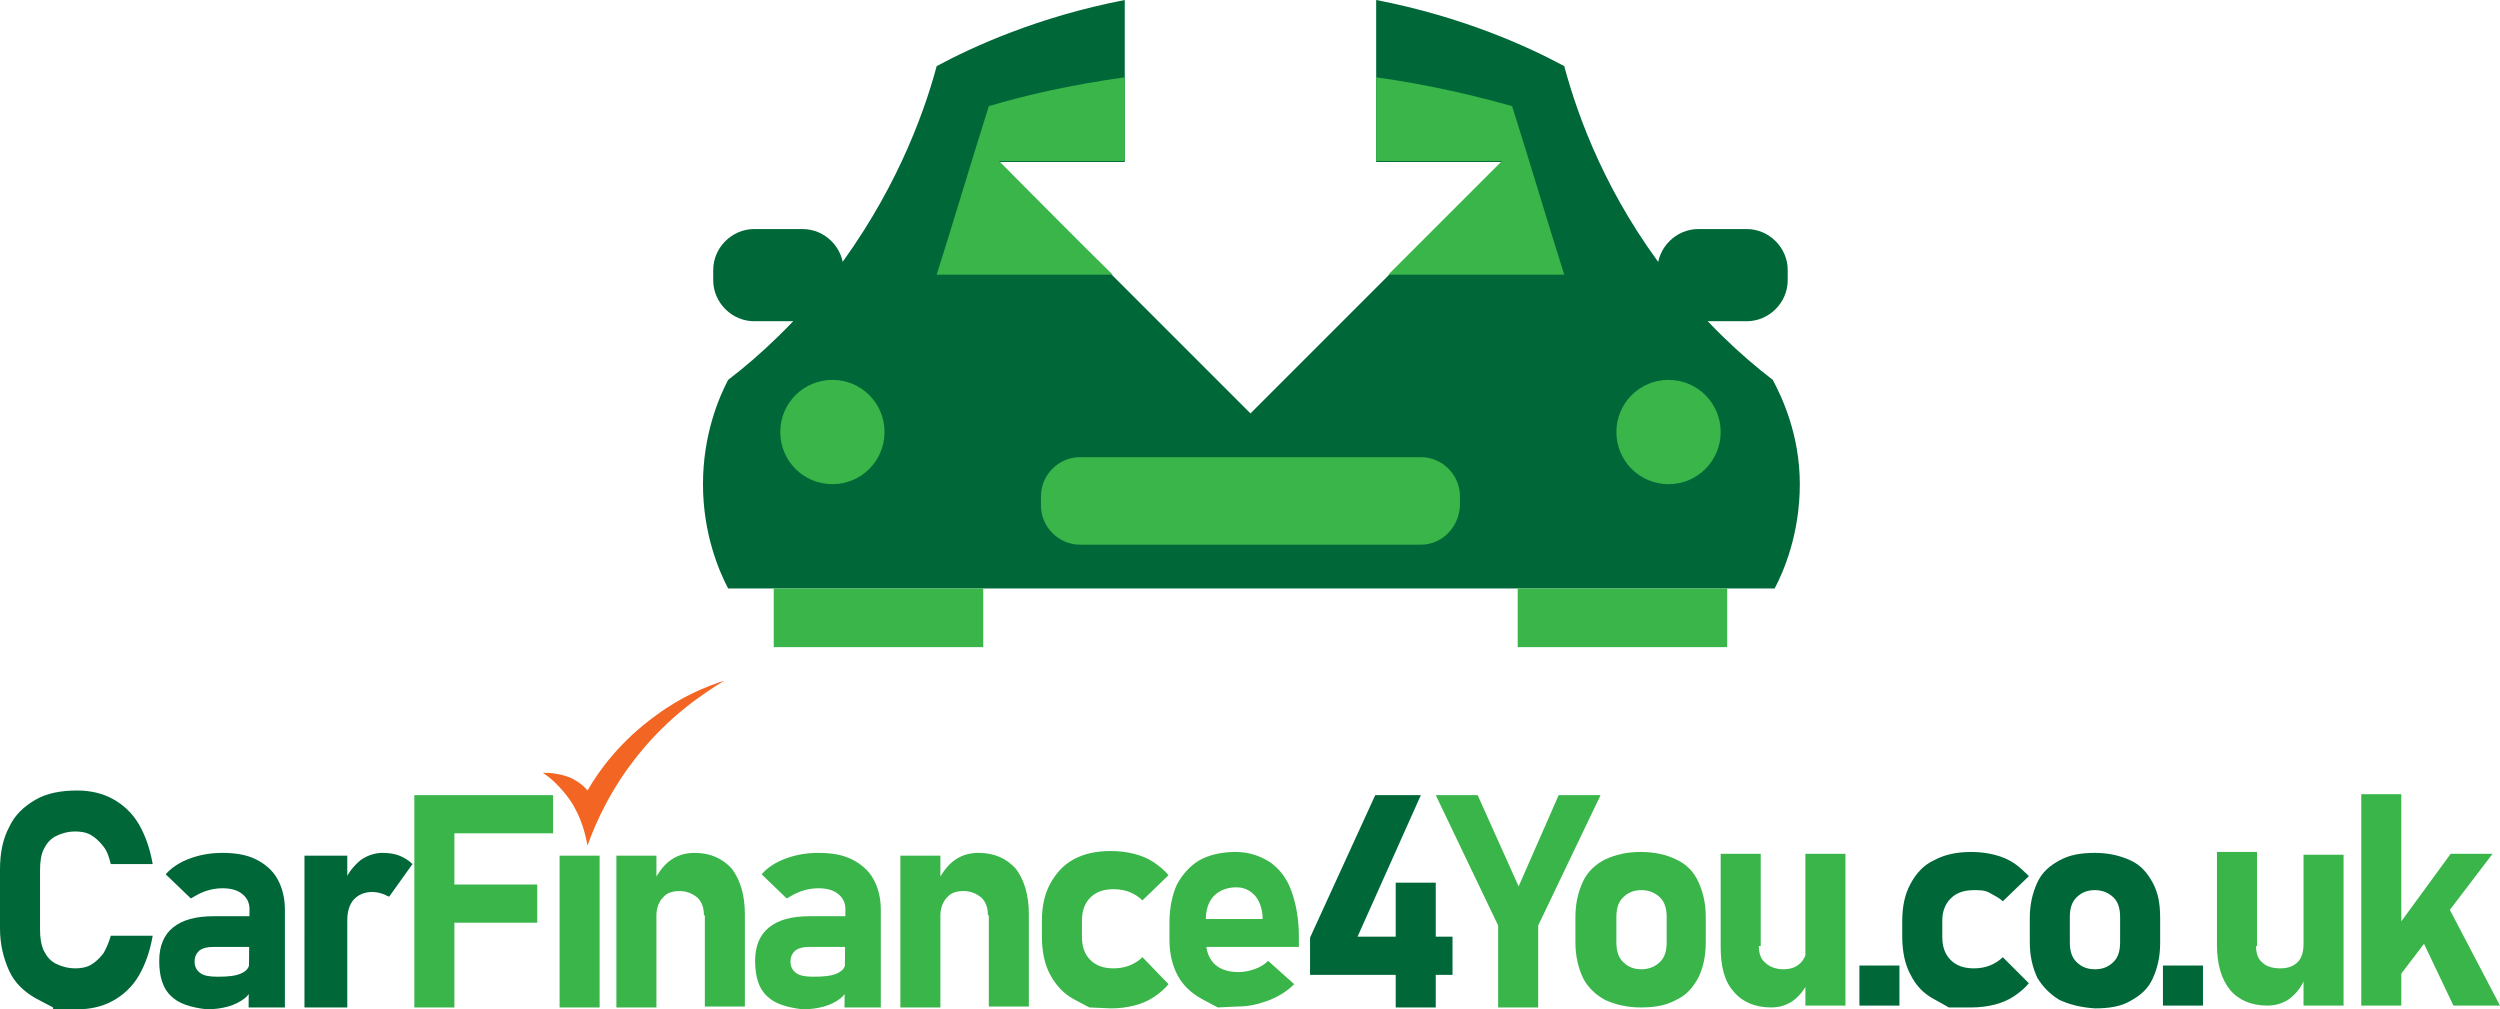 <svg id="Layer_1" xmlns="http://www.w3.org/2000/svg" viewBox="0 0 268.5 108.4"><style>.st0{fill:#006838}.st1{fill:#39b54a}.st2{fill:#f26522}</style><path class="st0" d="M199.7 103.7h4.3v4.3h-4.3v-4.3zm9.6 4.5s-.5-.3-1.6-.9c-1.1-.6-1.9-1.4-2.5-2.6-.6-1.1-.9-2.5-.9-4.1v-1.7c0-1.6.3-2.9.9-4s1.4-2 2.5-2.5c1.1-.6 2.4-.9 4-.9.9 0 1.7.1 2.5.3s1.5.5 2.1.9 1.1.9 1.6 1.4l-2.8 2.7c-.4-.4-.9-.6-1.4-.9s-1.1-.3-1.7-.3c-1.1 0-1.9.3-2.5.9s-.9 1.4-.9 2.4v1.7c0 1.1.3 1.9.9 2.5s1.4.9 2.5.9c.6 0 1.2-.1 1.7-.3s1-.5 1.4-.9l2.8 2.8c-.4.5-1 1-1.6 1.4s-1.3.7-2.1.9-1.6.3-2.5.3h-2.4zm11.9-.8c-1-.6-1.8-1.4-2.4-2.4-.5-1.1-.8-2.3-.8-3.8v-2.6c0-1.5.3-2.7.8-3.8s1.3-1.8 2.4-2.4 2.3-.8 3.8-.8 2.7.3 3.8.8 1.8 1.3 2.4 2.4.8 2.3.8 3.8v2.7c0 1.5-.3 2.7-.8 3.8s-1.3 1.8-2.4 2.4c-1 .6-2.3.8-3.8.8-1.5-.1-2.7-.4-3.8-.9zm5.8-4.1c.5-.5.7-1.2.7-2.1v-2.7c0-.9-.2-1.6-.7-2.1s-1.2-.8-2-.8c-.9 0-1.5.3-2 .8s-.7 1.2-.7 2.1v2.7c0 .9.2 1.6.7 2.1s1.1.8 2 .8c.9 0 1.5-.3 2-.8zm5.3.4h4.3v4.3h-4.3v-4.3z"/><path class="st1" d="M242.3 101.6c0 .8.2 1.4.7 1.8.4.4 1.1.6 1.9.6s1.4-.2 1.9-.7c.4-.4.6-1.1.6-1.9l.2 3.5c-.3.9-.8 1.6-1.5 2.2-.7.6-1.6.9-2.6.9-1.7 0-3.1-.6-4-1.7-.9-1.1-1.4-2.7-1.4-4.8v-10h4.3v10.1h-.1zm5.1-9.8h4.3V108h-4.3V91.8zm6.2-6.5h4.3V108h-4.3V85.3zm2 16.8l7.6-10.4h4.5l-11.5 15.1-.6-4.7zm3.9-2.5l3.5-2.1 5.5 10.5h-5l-4-8.4z"/><path class="st0" d="M5.7 108.2l-1.9-1c-1.2-.7-2.2-1.6-2.8-2.9-.6-1.3-1-2.8-1-4.6v-6.3c0-1.8.3-3.3 1-4.6.6-1.3 1.6-2.2 2.8-2.9 1.2-.7 2.7-1 4.5-1 1.4 0 2.7.3 3.8.9 1.1.6 2.1 1.5 2.8 2.7.7 1.2 1.2 2.6 1.5 4.3h-4.5c-.2-.8-.4-1.4-.8-1.9s-.8-.9-1.3-1.2-1.1-.4-1.7-.4c-.8 0-1.5.2-2.1.5s-1 .8-1.3 1.4c-.3.6-.4 1.4-.4 2.3v6.3c0 .9.1 1.6.4 2.3.3.6.7 1.1 1.3 1.4s1.3.5 2.1.5c.6 0 1.2-.1 1.7-.4.5-.3.9-.7 1.3-1.2.3-.5.6-1.2.8-1.9h4.5c-.3 1.7-.8 3.1-1.5 4.3s-1.7 2.1-2.8 2.7c-1.1.6-2.4.9-3.8.9H5.7v-.2zm12.7-1.2c-.9-.8-1.3-2.1-1.3-3.8 0-1.6.5-2.8 1.5-3.6s2.4-1.2 4.4-1.2h3.9l.2 3.3h-4.2c-.6 0-1.1.1-1.5.4-.3.3-.5.6-.5 1.2 0 .5.2.9.6 1.2s1 .4 1.9.4c1.2 0 2-.1 2.6-.4.6-.3.8-.7.8-1.2l.3 2.4c-.1.6-.3 1.1-.8 1.5s-1.1.7-1.8.9c-.7.2-1.5.3-2.3.3-1.7-.2-3-.6-3.8-1.4m8.4-9.3c0-.8-.3-1.3-.8-1.7s-1.2-.6-2.1-.6c-.6 0-1.2.1-1.8.3-.6.2-1.1.5-1.6.8l-2.7-2.6c.6-.7 1.5-1.3 2.6-1.7s2.2-.6 3.5-.6c1.4 0 2.6.2 3.6.7s1.8 1.2 2.3 2.1c.5.9.8 2 .8 3.3v10.5h-3.9l.1-10.5zm5.9-5.8h4.6v16.3h-4.6V91.9zm8.4 4.1c-.3-.1-.7-.2-1.1-.2-.9 0-1.5.3-2 .8-.5.6-.7 1.3-.7 2.3l-.3-4.2c.4-1 1-1.7 1.7-2.3.7-.5 1.5-.8 2.4-.8.7 0 1.3.1 1.8.3s1 .5 1.4.9l-2.5 3.5c-.1 0-.4-.2-.7-.3"/><path class="st1" d="M44.5 85.4h4.3v22.8h-4.3V85.4zm1.5 0h13.4v4.1H46v-4.1zm0 9.6h11.7v4.1H46V95zm14.1-3.1h4.3v16.3h-4.3zm6.1 0h4.3v16.3h-4.3V91.9zm9.4 6.4c0-.8-.2-1.4-.7-1.9-.5-.4-1.1-.7-1.9-.7-.8 0-1.4.2-1.8.7-.4.4-.7 1.1-.7 1.9l-.3-3.6c.5-1 1.1-1.8 1.8-2.3s1.5-.8 2.6-.8c1.7 0 3 .6 4 1.7.9 1.2 1.4 2.8 1.4 4.9v9.9h-4.3v-9.8h-.1zm6.8 8.7c-.9-.8-1.3-2.1-1.3-3.8 0-1.6.5-2.8 1.5-3.6s2.4-1.2 4.4-1.2h4.1l.2 3.3h-4.4c-.6 0-1.1.1-1.5.4-.3.3-.5.6-.5 1.2 0 .5.2.9.6 1.2.4.3 1 .4 1.9.4 1.2 0 2-.1 2.6-.4.6-.3.8-.7.8-1.2l.3 2.4c-.1.6-.3 1.1-.8 1.5s-1.1.7-1.8.9-1.5.3-2.3.3c-1.7-.2-3-.6-3.8-1.4m8.4-9.3c0-.8-.3-1.3-.8-1.7s-1.2-.6-2.1-.6c-.6 0-1.2.1-1.8.3s-1.1.5-1.6.8l-2.7-2.6c.6-.7 1.5-1.3 2.6-1.7s2.2-.6 3.5-.6c1.4 0 2.6.2 3.6.7s1.8 1.2 2.3 2.1c.5.9.8 2 .8 3.3v10.5h-3.9l.1-10.5zm5.9-5.8h4.3v16.3h-4.3V91.9zm9.4 6.4c0-.8-.2-1.4-.7-1.9-.5-.4-1.1-.7-1.9-.7-.8 0-1.4.2-1.8.7-.4.4-.7 1.1-.7 1.9l-.3-3.6c.5-1 1.1-1.8 1.8-2.3s1.5-.8 2.6-.8c1.7 0 3 .6 4 1.7.9 1.2 1.4 2.8 1.4 4.9v9.9h-4.3v-9.8h-.1zm10.9 9.9s-.6-.3-1.7-.9c-1.1-.6-1.9-1.5-2.5-2.6s-.9-2.5-.9-4.1v-1.7c0-1.6.3-2.9.9-4 .6-1.1 1.4-2 2.5-2.6s2.4-.9 4-.9c.9 0 1.7.1 2.5.3s1.5.5 2.1.9 1.2.9 1.6 1.4l-2.8 2.7c-.4-.4-.9-.7-1.4-.9s-1.1-.3-1.7-.3c-1.1 0-1.9.3-2.5.9-.6.6-.9 1.4-.9 2.5v1.7c0 1.1.3 1.9.9 2.5.6.6 1.4.9 2.5.9.6 0 1.2-.1 1.7-.3s1-.5 1.4-.9l2.8 2.9c-.4.5-1 1-1.6 1.4s-1.3.7-2.1.9-1.6.3-2.5.3l-2.3-.1zm13.8 0s-.6-.3-1.7-.9c-1.1-.6-2-1.4-2.6-2.5s-.9-2.4-.9-3.9v-1.8c0-1.6.3-3 .8-4.1.6-1.1 1.4-2 2.4-2.6 1.1-.6 2.4-.9 3.9-.9 1.4 0 2.6.4 3.7 1.1 1 .7 1.8 1.7 2.3 3.1.5 1.4.8 3 .8 4.9v1.1h-11.1v-3h7.2v-.4c-.1-.9-.4-1.7-.9-2.2s-1.1-.8-1.9-.8c-1 0-1.8.3-2.4.9-.6.6-.9 1.5-.9 2.6v2.1c0 1.1.3 2 .9 2.6.6.6 1.5.9 2.6.9.6 0 1.1-.1 1.7-.3s1.1-.5 1.5-.9l2.8 2.5c-.8.8-1.8 1.4-2.9 1.8-1.1.4-2.1.6-3.2.6l-2.1.1z"/><path class="st0" d="M140.7 100.7l7-15.3h4.9l-6.8 15.2H156v4.1h-15.3v-4zm9.2-5.9h4.3v13.4h-4.3V94.8z"/><path class="st1" d="M165.2 99.4v8.8h-4.3v-8.8l-6.7-14h4.5l4.4 9.8 4.3-9.8h4.5zm7.2 8c-1.1-.6-1.9-1.4-2.4-2.4-.5-1.1-.8-2.3-.8-3.8v-2.7c0-1.5.3-2.7.8-3.8s1.4-1.9 2.4-2.4c1.1-.5 2.3-.8 3.8-.8s2.8.3 3.8.8c1.1.5 1.9 1.3 2.4 2.4.5 1.1.8 2.3.8 3.8v2.7c0 1.5-.3 2.8-.8 3.8-.6 1.1-1.3 1.9-2.4 2.4-1.1.6-2.3.8-3.8.8-1.4 0-2.7-.3-3.8-.8m5.9-4.1c.5-.5.7-1.2.7-2.1v-2.7c0-.9-.2-1.6-.7-2.1s-1.2-.8-2-.8c-.9 0-1.5.3-2 .8s-.7 1.2-.7 2.1v2.7c0 .9.2 1.6.7 2.1s1.1.8 2 .8c.8 0 1.5-.3 2-.8m10.6-1.7c0 .8.2 1.4.7 1.8.4.4 1.1.7 1.9.7s1.4-.2 1.9-.7c.4-.4.7-1.1.7-1.9l.2 3.6c-.3.9-.8 1.6-1.5 2.2-.7.6-1.6.9-2.6.9-1.7 0-3.1-.6-4-1.7-1-1.1-1.4-2.7-1.4-4.8v-10h4.3v9.9h-.2zm5-9.9h4.3V108h-4.3V91.7z"/><path class="st2" d="M58.3 83c.8.5 1.9 1.5 2.9 2.9 1.3 1.9 1.7 3.9 1.9 4.9.9-2.5 2.5-6.1 5.5-9.8 3.3-4.1 6.9-6.5 9.2-7.9-1.9.6-4.6 1.7-7.3 3.7-3.9 2.8-6.2 6-7.4 8.1-.3-.4-1-1-1.9-1.4-1.3-.5-2.4-.5-2.9-.5"/><path class="st0" d="M190.4 40.8c-3.4-2.6-7.4-6.3-11.2-11.2-6.6-8.5-9.7-16.9-11.2-22.5-3.9-2.1-10.9-5.3-20.2-7.1v17.4h13.5l-27 27-27-27h13.5V0c-9.3 1.8-16.3 5-20.2 7.1-1.5 5.6-4.7 14-11.2 22.5-3.8 4.9-7.8 8.6-11.2 11.2-1 1.9-2.7 5.9-2.7 11.2s1.7 9.3 2.7 11.2h112.4c1-1.9 2.7-5.9 2.7-11.2s-1.9-9.3-2.9-11.2"/><path class="st1" d="M83.1 63.2h22.5v6.3H83.1zm79.9 0h22.5v6.3H163zm21.8-16.8c0 3.1-2.5 5.6-5.6 5.6s-5.6-2.5-5.6-5.6 2.5-5.6 5.6-5.6c3.1 0 5.6 2.5 5.6 5.6m-89.8 0c0 3.1-2.5 5.6-5.6 5.6s-5.6-2.5-5.6-5.6 2.5-5.6 5.6-5.6c3.1 0 5.6 2.5 5.6 5.6"/><path class="st0" d="M187.6 34.5h-5.2c-2.4 0-4.4-2-4.4-4.4V29c0-2.4 2-4.4 4.4-4.4h5.2c2.4 0 4.4 2 4.4 4.4v1.1c0 2.4-2 4.4-4.4 4.4m-101.4 0H81c-2.4 0-4.4-2-4.4-4.4V29c0-2.4 2-4.4 4.4-4.4h5.2c2.4 0 4.4 2 4.4 4.4v1.1c.1 2.4-1.9 4.4-4.4 4.4"/><path class="st1" d="M152.6 58.5H116c-2.3 0-4.2-1.9-4.2-4.2v-1c0-2.3 1.9-4.2 4.2-4.2h36.6c2.3 0 4.2 1.9 4.2 4.2v1c-.1 2.3-1.9 4.2-4.2 4.2m-4.8-41.2h13.5l-12.2 12.2H168c-1.9-6-3.7-12.1-5.6-18.1-3.9-1.1-8.9-2.3-14.6-3.1v9zm-40.5 0h13.5v-9c-5.7.8-10.6 1.9-14.6 3.1-1.9 6-3.7 12.1-5.6 18.1h18.9c-4.1-4-8.1-8.1-12.2-12.2"/></svg>